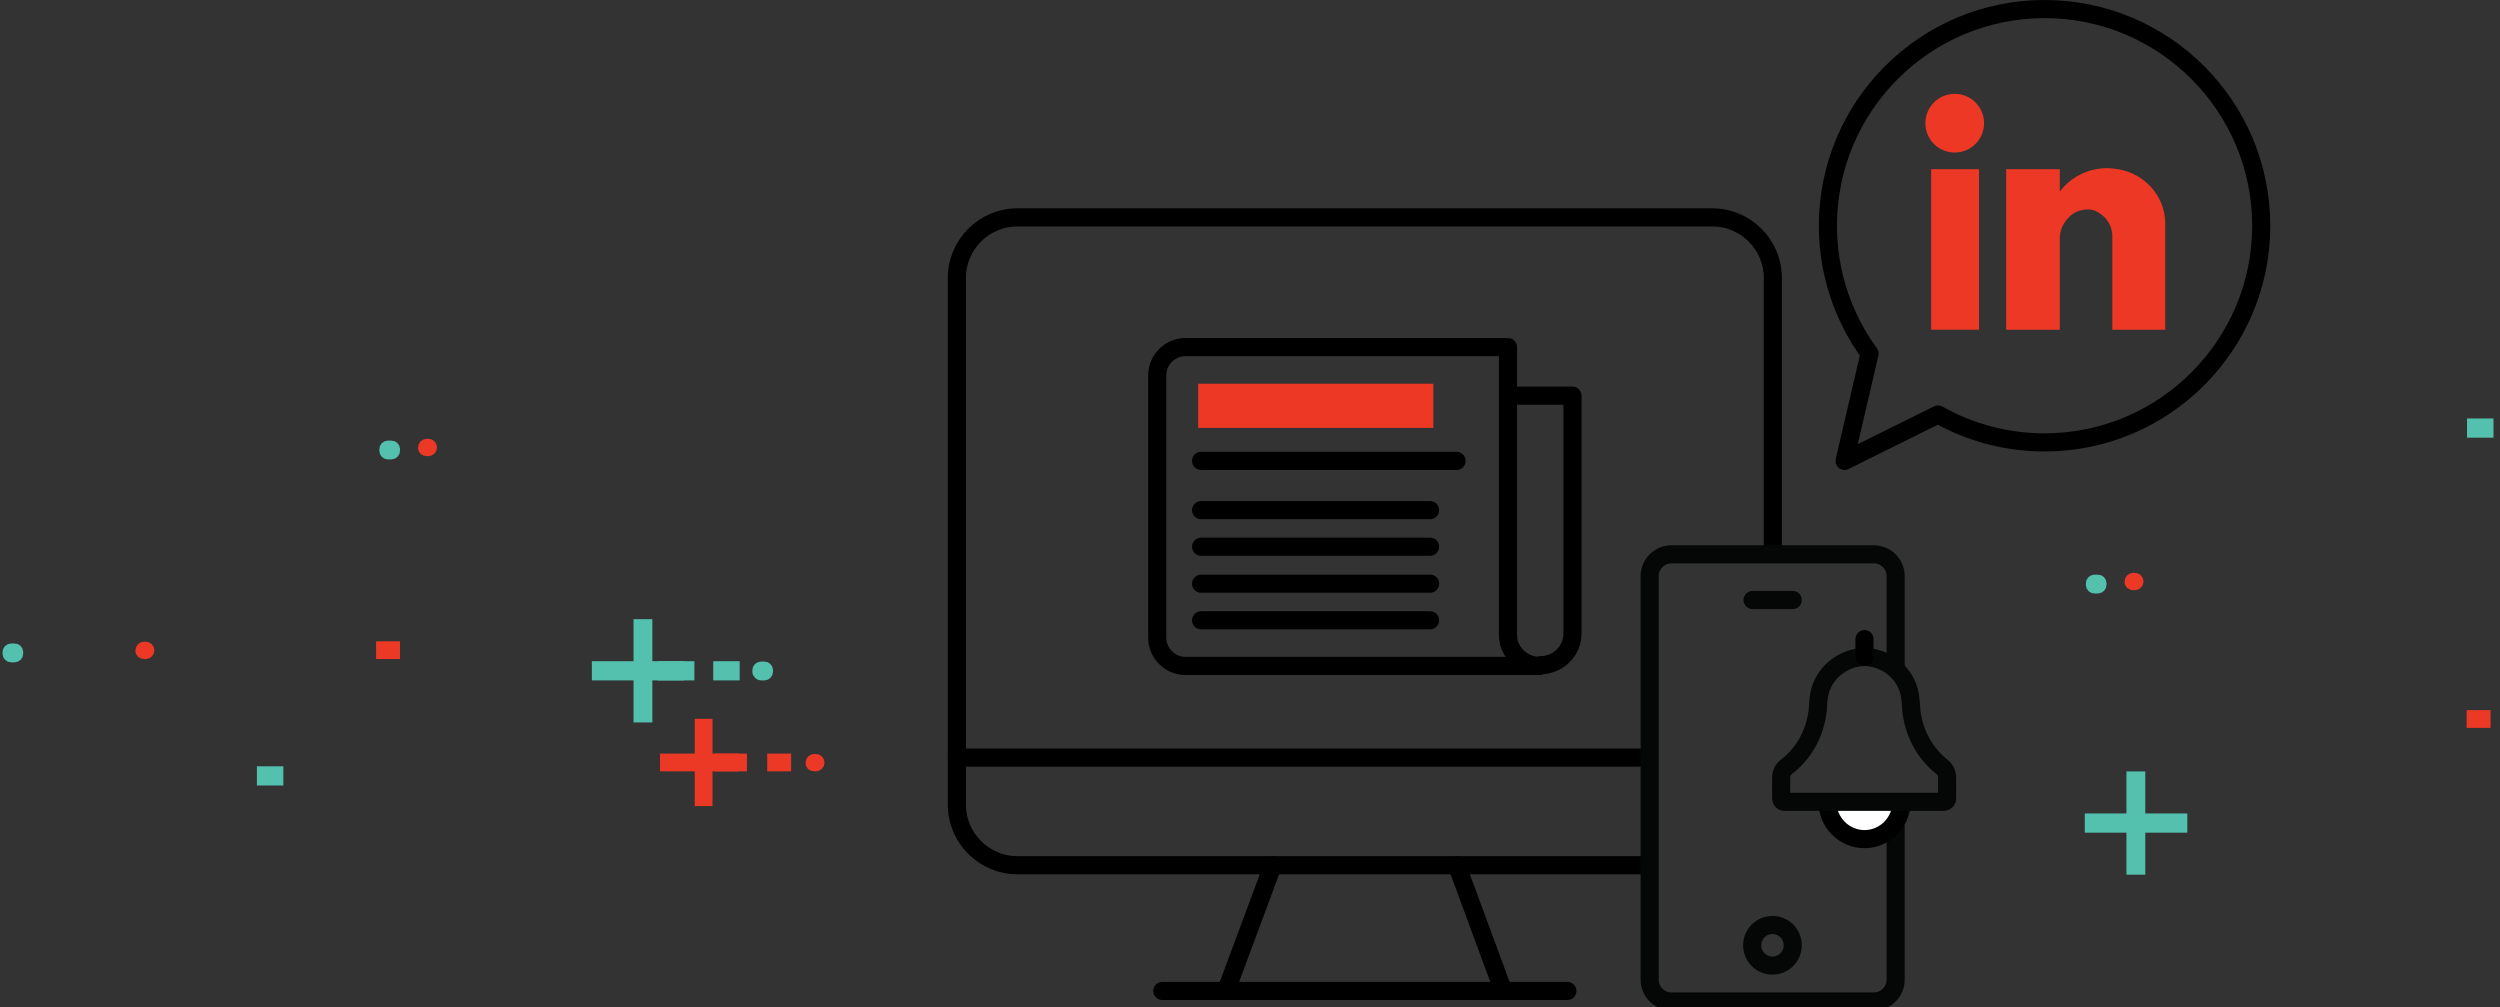 <?xml version="1.0" encoding="utf-8"?>
<!-- Generator: Adobe Illustrator 24.0.3, SVG Export Plug-In . SVG Version: 6.00 Build 0)  -->
<svg version="1.1" id="Layer_1" xmlns="http://www.w3.org/2000/svg" xmlns:xlink="http://www.w3.org/1999/xlink" x="0px" y="0px"
	 viewBox="0 0 690 278" style="enable-background:new 0 0 690 278;" xml:space="preserve">
<rect x="0" y="0" width="690" height="278" fill="#333333" stroke="none"/>
<style type="text/css">
	.st0{fill:#EC3926;stroke:#EC3926;stroke-width:3;stroke-miterlimit:10;}
	.st1{fill:#54C1AF;stroke:#54C1AF;stroke-width:3;stroke-miterlimit:10;}
	.st2{fill:none;stroke:#000000;stroke-width:5;stroke-linecap:round;stroke-linejoin:round;stroke-miterlimit:10;}
	.st3{fill:#EE3826;}
	.st4{fill:none;stroke:#050706;stroke-width:5;stroke-linecap:round;stroke-linejoin:round;stroke-miterlimit:10;}
	.st5{fill:#FFFFFF;stroke:#000000;stroke-width:5;stroke-linecap:round;stroke-linejoin:round;stroke-miterlimit:10;}
</style>
<g id="graphics_and_news">
	<g id="Group_438_1_" transform="translate(48.253 55.992)">
		<rect id="Rectangle_146_2_" x="145" y="143.9" class="st0" width="1.9" height="21.1"/>
		<rect id="Rectangle_147_2_" x="135.4" y="153.5" class="st0" width="21" height="1.9"/>
		<rect id="Rectangle_148_2_" x="165" y="153.5" class="st0" width="3.6" height="1.9"/>
		<path id="Path_649_2_" class="st0" d="M176.5,155.4h0.4c0.5,0,0.9-0.4,0.9-0.9s-0.4-0.9-0.9-0.9h-0.4c-0.5,0-0.9,0.4-0.9,0.9
			C175.5,155,175.9,155.4,176.5,155.4"/>
		<rect id="Rectangle_149_2_" x="150.5" y="153.5" class="st0" width="3.6" height="1.9"/>
		<rect id="Rectangle_150_2_" x="128.1" y="116.4" class="st1" width="2.2" height="25.5"/>
		<rect id="Rectangle_151_2_" x="116.6" y="128" class="st1" width="25.3" height="2.3"/>
		<rect id="Rectangle_152_2_" x="150.1" y="128" class="st1" width="4.3" height="2.3"/>
		<path id="Path_650_2_" class="st1" d="M161.8,130.3h0.9c0.5,0,0.9-0.4,0.9-0.9V129c0-0.5-0.4-0.9-0.9-0.9h-0.9
			c-0.5,0-0.9,0.4-0.9,0.9v0.4C160.9,129.9,161.4,130.3,161.8,130.3"/>
		<rect id="Rectangle_153_2_" x="134.8" y="128" class="st1" width="4.3" height="2.3"/>
	</g>
	<rect id="Rectangle_161_1_" x="105.3" y="178.5" class="st0" width="3.6" height="1.9"/>
	<rect id="Rectangle_162_1_" x="682.3" y="197.5" class="st0" width="3.6" height="1.9"/>
	<path id="Path_702_1_" class="st0" d="M117.8,124.4h0.4c0.5,0,0.9-0.4,0.9-0.9s-0.4-0.9-0.9-0.9h-0.4c-0.5,0-0.9,0.4-0.9,0.9
		C116.8,124,117.2,124.4,117.8,124.4"/>
	<path id="Path_703_1_" class="st0" d="M39.8,180.4h0.4c0.5,0,0.9-0.4,0.9-0.9s-0.4-0.9-0.9-0.9h-0.4c-0.5,0-0.9,0.4-0.9,0.9
		C38.8,180,39.2,180.4,39.8,180.4"/>
	<path id="Path_704_1_" class="st0" d="M588.8,161.4h0.4c0.5,0,0.9-0.4,0.9-0.9s-0.4-0.9-0.9-0.9h-0.4c-0.5,0-0.9,0.4-0.9,0.9
		C587.8,161,588.2,161.4,588.8,161.4"/>
	<g id="Group_439_1_" transform="translate(-664.8 -58.587)">
		<rect id="Rectangle_150-2_2_" x="1253.2" y="273" class="st1" width="2.2" height="25.5"/>
		<rect id="Rectangle_151-2_2_" x="1241.7" y="284.6" class="st1" width="25.3" height="2.3"/>
	</g>
	<rect id="Rectangle_163_1_" x="72.4" y="213" class="st1" width="4.3" height="2.3"/>
	<rect id="Rectangle_164_1_" x="682.4" y="117" class="st1" width="4.3" height="2.3"/>
	<path id="Path_705_1_" class="st1" d="M107.1,125.3h0.9c0.5,0,0.9-0.4,0.9-0.9V124c0-0.5-0.4-0.9-0.9-0.9h-0.9
		c-0.5,0-0.9,0.4-0.9,0.9v0.4C106.2,124.9,106.6,125.3,107.1,125.3"/>
	<path id="Path_706_1_" class="st1" d="M3.1,181.3H4c0.5,0,0.9-0.4,0.9-0.9V180c0-0.5-0.4-0.9-0.9-0.9H3.1c-0.5,0-0.9,0.4-0.9,0.9
		v0.4C2.2,180.9,2.6,181.3,3.1,181.3"/>
	<path id="Path_707_1_" class="st1" d="M578.1,162.3h0.9c0.5,0,0.9-0.4,0.9-0.9V161c0-0.5-0.4-0.9-0.9-0.9h-0.9
		c-0.5,0-0.9,0.4-0.9,0.9v0.4C577.2,161.9,577.6,162.3,578.1,162.3"/>
</g>
<g id="billing_and_graphics">
</g>
<g id="landing_page_icons">
</g>
<g id="HNICORE">
</g>
<g id="leadership_conference">
</g>
<g id="Medical_director_training">
</g>
<g id="billing_1_">
</g>
<g id="news">
	<g>
		<line class="st2" x1="264.1" y1="209.1" x2="454" y2="209.1"/>
		<g>
			<g>
				<path class="st2" d="M455,238.8H280.8c-9.2,0-16.7-7.5-16.7-16.7V76.7c0-9.2,7.5-16.7,16.7-16.7h191.8c9.2,0,16.7,7.5,16.7,16.7
					v76.2"/>
			</g>
			<g>
				<line class="st2" x1="320.8" y1="273.5" x2="432.6" y2="273.5"/>
				<g>
					<line class="st2" x1="351.3" y1="238.8" x2="338.4" y2="273.5"/>
					<line class="st2" x1="402.1" y1="238.8" x2="414.9" y2="273.5"/>
				</g>
			</g>
		</g>
		<g>
			<path class="st2" d="M416.2,174.9V95.8h-89c-4.3,0-7.8,3.5-7.8,7.8v72.4c0,4.3,3.5,7.8,7.8,7.8H425c-4.1,0-7.6-2.8-8.6-6.6
				C416.4,177.1,416.2,175.7,416.2,174.9v-65.7H434v65.7c0,4.8-4,8.7-8.9,8.7"/>
		</g>
		<rect x="330.7" y="105.9" class="st3" width="64.9" height="12.2"/>
		<line class="st2" x1="331.5" y1="127.2" x2="402" y2="127.2"/>
		<line class="st2" x1="331.5" y1="140.8" x2="394.7" y2="140.8"/>
		<line class="st2" x1="331.5" y1="150.9" x2="394.7" y2="150.9"/>
		<line class="st2" x1="331.5" y1="161.1" x2="394.7" y2="161.1"/>
		<line class="st2" x1="331.5" y1="171.2" x2="394.7" y2="171.2"/>
		<g>
			<path class="st4" d="M523.2,184.1v-25.1c0-3.3-2.7-6-6-6h-55.9c-3.3,0-6,2.7-6,6v111.4c0,3.3,2.7,6,6,6h55.9c3.3,0,6-2.7,6-6
				v-42.2"/>
		</g>
		<circle class="st4" cx="489.2" cy="260.9" r="5.6"/>
		<line class="st4" x1="483.7" y1="165.6" x2="494.8" y2="165.6"/>
		<path class="st5" d="M524.8,221.4c0,5.6-4.6,10.2-10.2,10.2c-5.6,0-10.2-4.6-10.2-10.2"/>
		<path class="st4" d="M527.4,194.2c0-0.2-0.2-2-0.3-2.5c-1.1-5.9-6.3-10.2-12.5-10.4c-6.2,0.2-11.4,4.6-12.5,10.4
			c-0.1,0.5-0.3,2.2-0.3,2.5c-0.2,7.1-3.5,13.4-8.7,17.4c-1,0.7-1.5,1.9-1.5,3.1v5.7c0,0.5,0.4,0.9,0.9,0.9h22h22
			c0.5,0,0.9-0.4,0.9-0.9v-5.7c0-1.2-0.5-2.4-1.5-3.1C530.9,207.6,527.6,201.3,527.4,194.2z"/>
		<line class="st2" x1="514.6" y1="176.4" x2="514.6" y2="181.3"/>
		<rect x="533" y="46.7" class="st3" width="13.2" height="44.3"/>
		<circle class="st3" cx="539.5" cy="34" r="8.1"/>
		<path class="st3" d="M583,46.5c0,0-0.9-0.1-1.3-0.1c-5.5,0-10.3,2.6-13.2,6.5v-6.2h-14.8V91h14.8V65.7c0-1,0.3-2.5,0.8-3.4
			c1.6-2.9,3.7-4.4,6.8-4.5c1.7-0.1,3.3,0.8,4.7,2.1c1.4,1.4,2.2,3.3,2.2,5.2V91h14.6V61.8c0,0,0-0.2,0-0.3
			C597.5,53.6,591.2,47.1,583,46.5z"/>
		<path class="st2" d="M564.3,2.5c-33,0-59.8,26.8-59.8,59.8c0,13.2,4.3,25.4,11.5,35.3l-6.9,29.6l25.8-12.8
			c8.7,4.9,18.7,7.7,29.4,7.7c33,0,59.8-26.8,59.8-59.8C624.1,29.3,597.3,2.5,564.3,2.5z"/>
	</g>
</g>
</svg>
